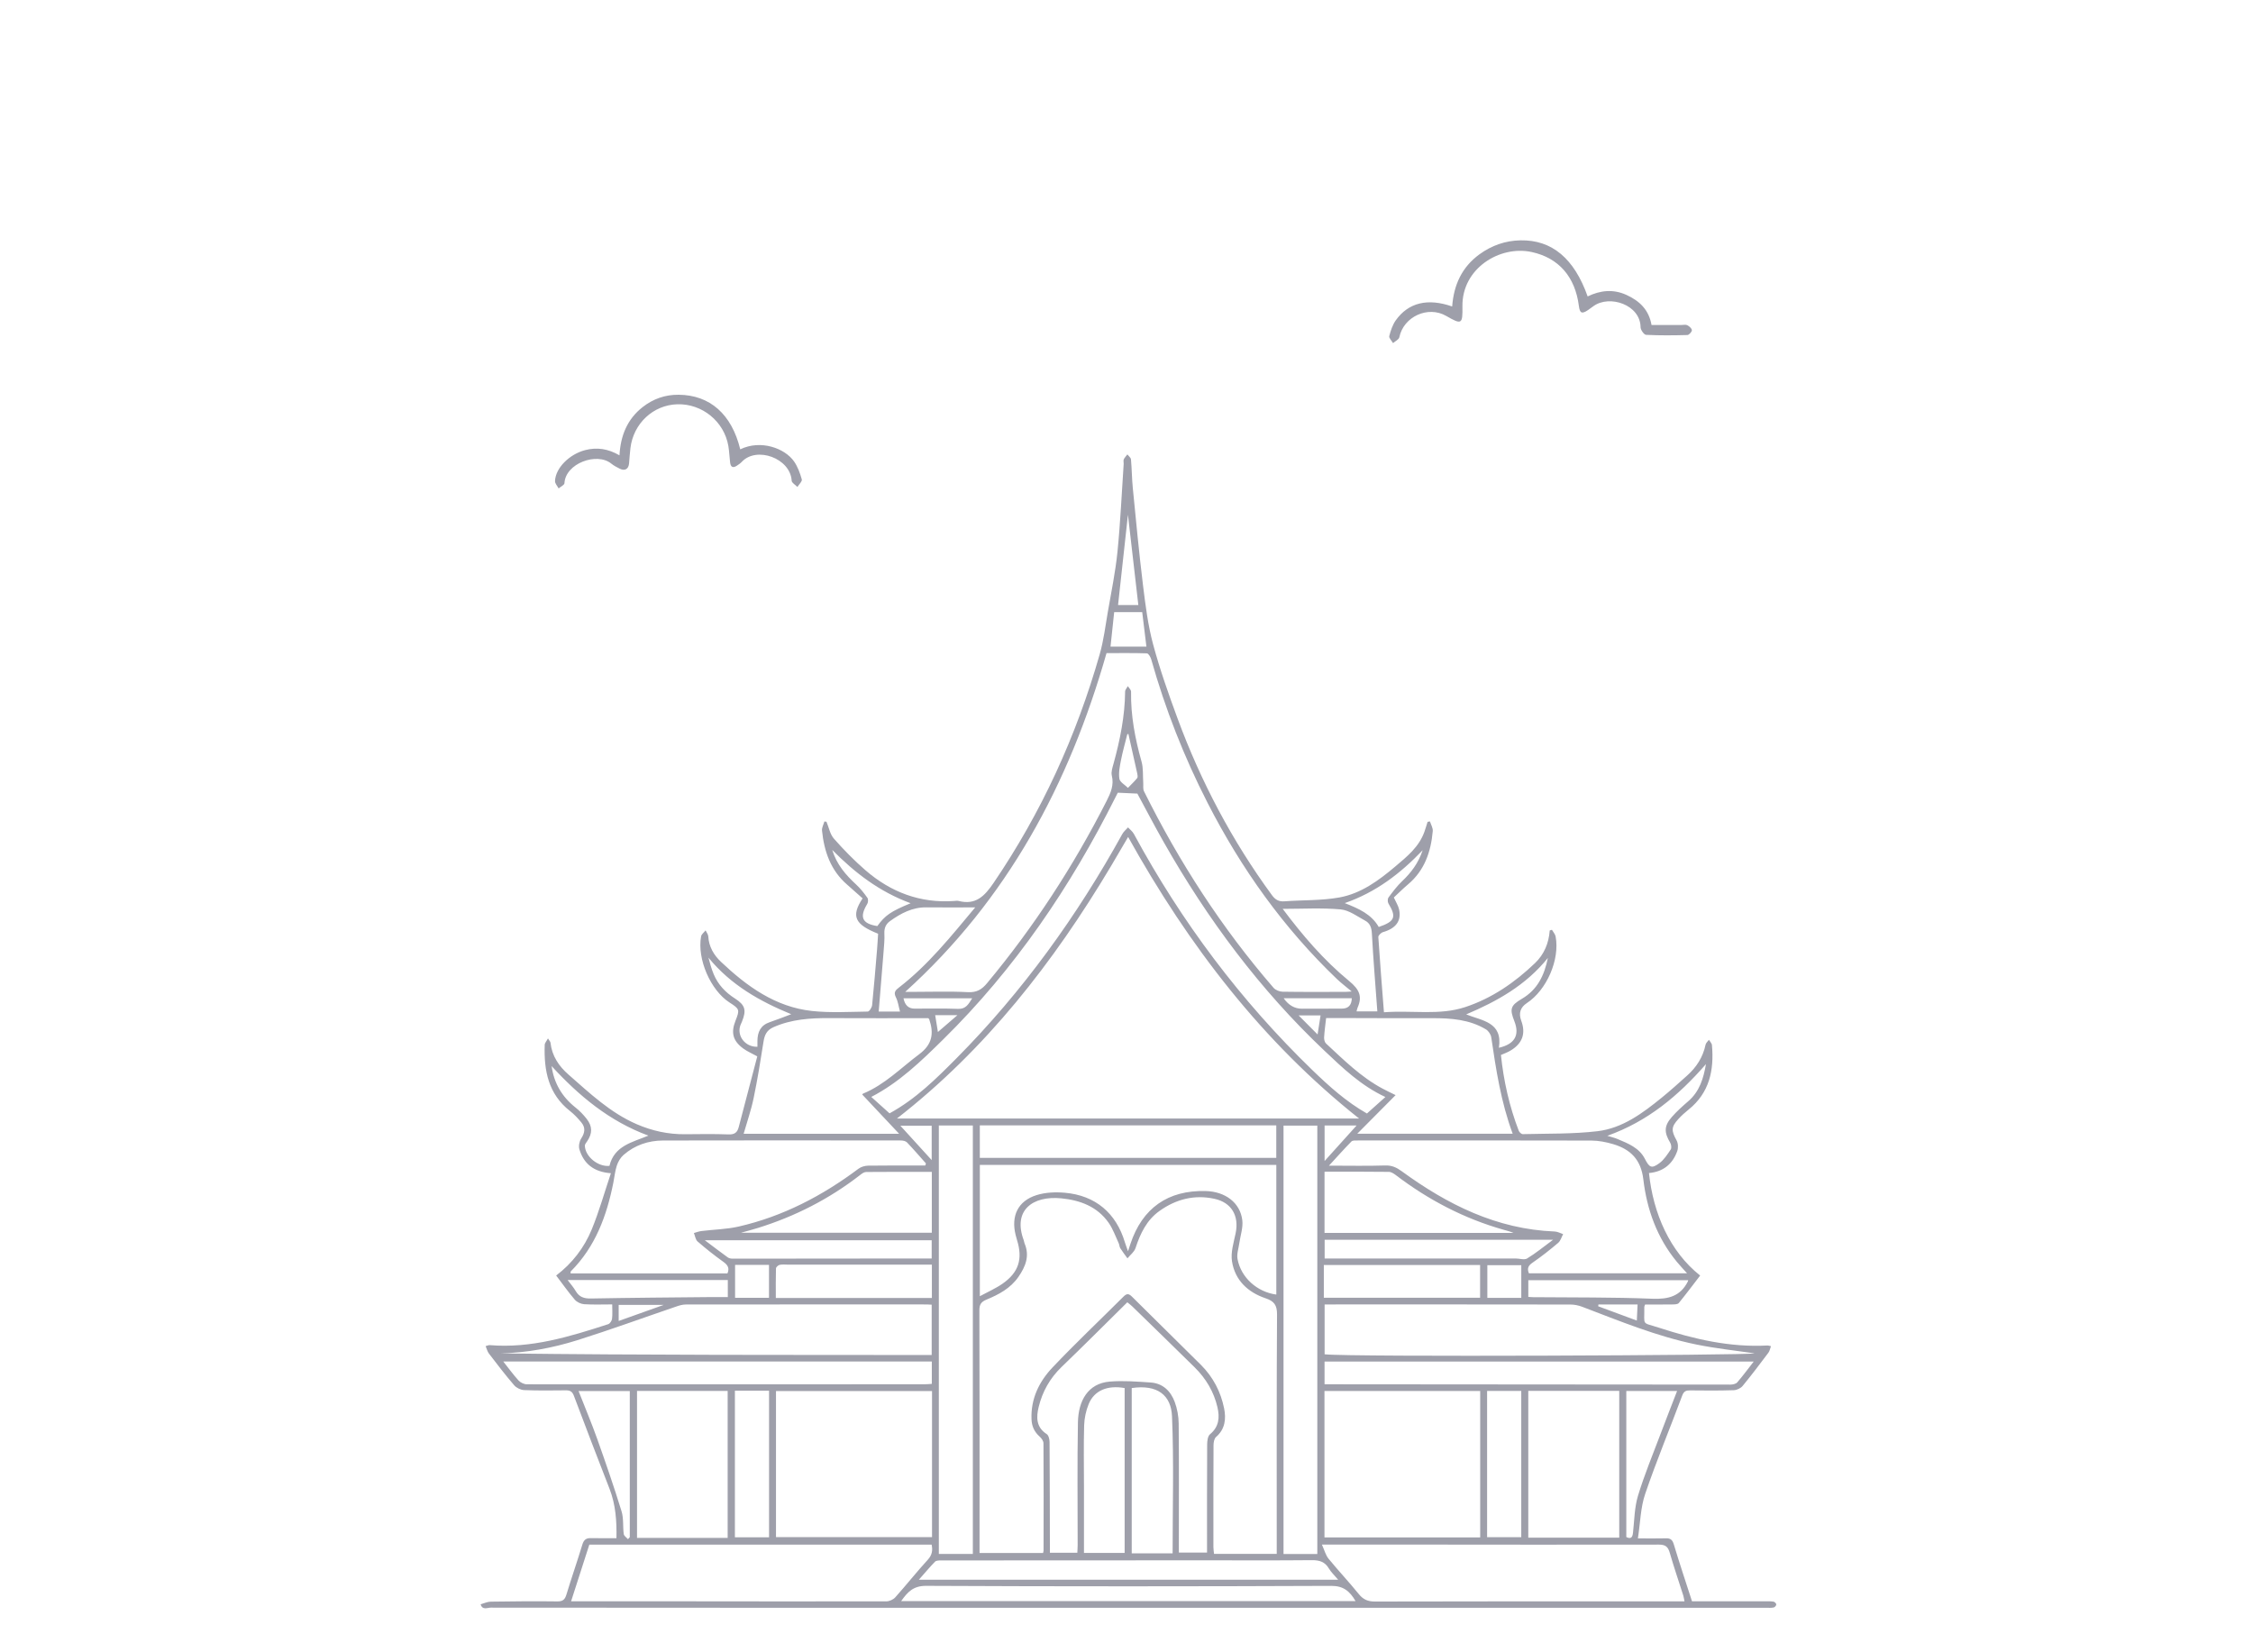 <svg width="75" height="55" viewBox="0 0 75 55" fill="none" xmlns="http://www.w3.org/2000/svg">
<mask id="mask0_1074_89" style="mask-type:alpha" maskUnits="userSpaceOnUse" x="0" y="0" width="75" height="55">
<rect width="75" height="55" fill="#D9D9D9"/>
</mask>
<g mask="url(#mask0_1074_89)">
<path d="M46.069 33.695C47.024 33.625 47.915 33.807 48.775 33.523C49.668 33.228 50.425 32.704 51.099 32.059C51.401 31.77 51.558 31.397 51.589 30.972C51.614 30.965 51.638 30.957 51.662 30.95C51.704 31.024 51.77 31.094 51.785 31.174C51.93 31.942 51.489 32.955 50.828 33.389C50.61 33.532 50.548 33.727 50.64 33.975C50.802 34.408 50.677 34.746 50.261 34.984C50.173 35.034 50.076 35.068 49.965 35.117C50.054 35.979 50.244 36.824 50.558 37.64C50.577 37.689 50.648 37.753 50.692 37.752C51.523 37.73 52.359 37.751 53.181 37.654C54.011 37.555 54.681 37.055 55.317 36.538C55.607 36.303 55.884 36.051 56.163 35.802C56.474 35.524 56.691 35.188 56.777 34.772C56.79 34.714 56.85 34.665 56.889 34.612C56.923 34.671 56.984 34.728 56.989 34.789C57.063 35.623 56.907 36.376 56.212 36.934C56.093 37.029 55.978 37.132 55.875 37.245C55.627 37.514 55.632 37.634 55.812 37.961C55.865 38.056 55.871 38.212 55.834 38.316C55.678 38.754 55.361 39.005 54.893 39.047C55.033 40.395 55.588 41.66 56.596 42.459C56.361 42.764 56.13 43.075 55.886 43.373C55.85 43.418 55.748 43.42 55.676 43.421C55.371 43.426 55.067 43.423 54.763 43.423C54.75 43.463 54.736 43.486 54.737 43.508C54.748 44.15 54.627 44.001 55.227 44.196C56.401 44.578 57.593 44.855 58.841 44.787C58.865 44.786 58.889 44.797 58.954 44.81C58.923 44.89 58.912 44.971 58.868 45.028C58.587 45.401 58.307 45.774 58.01 46.134C57.946 46.211 57.817 46.272 57.717 46.275C57.233 46.291 56.748 46.288 56.264 46.282C56.13 46.281 56.056 46.305 56.001 46.45C55.593 47.543 55.144 48.621 54.767 49.726C54.612 50.18 54.605 50.684 54.524 51.208C54.884 51.208 55.171 51.214 55.458 51.206C55.611 51.201 55.674 51.257 55.72 51.409C55.91 52.04 56.119 52.665 56.325 53.302C57.151 53.302 57.958 53.302 58.764 53.302C58.858 53.302 58.952 53.299 59.043 53.315C59.08 53.322 59.132 53.378 59.131 53.409C59.13 53.444 59.081 53.501 59.044 53.508C58.962 53.525 58.875 53.518 58.791 53.518C50.555 53.518 42.32 53.518 34.085 53.518C28.169 53.518 22.254 53.519 16.339 53.513C16.225 53.513 16.057 53.606 16 53.402C16.112 53.371 16.225 53.315 16.337 53.314C17.077 53.303 17.816 53.296 18.554 53.306C18.733 53.308 18.803 53.247 18.854 53.084C19.023 52.526 19.216 51.975 19.385 51.417C19.433 51.258 19.509 51.195 19.669 51.199C19.947 51.206 20.225 51.201 20.521 51.201C20.532 50.632 20.496 50.088 20.293 49.564C19.893 48.531 19.492 47.498 19.104 46.461C19.047 46.308 18.967 46.278 18.825 46.28C18.366 46.285 17.906 46.291 17.448 46.272C17.334 46.268 17.191 46.198 17.116 46.111C16.823 45.77 16.549 45.413 16.276 45.056C16.225 44.99 16.205 44.9 16.166 44.808C16.235 44.79 16.267 44.772 16.299 44.775C17.676 44.89 18.963 44.494 20.246 44.078C20.304 44.059 20.366 43.966 20.374 43.902C20.393 43.753 20.38 43.599 20.38 43.42C20.052 43.42 19.748 43.433 19.446 43.413C19.337 43.405 19.204 43.344 19.134 43.262C18.919 43.012 18.73 42.741 18.514 42.458C19.051 42.051 19.448 41.532 19.698 40.925C19.943 40.327 20.119 39.701 20.336 39.053C19.757 39.01 19.432 38.731 19.288 38.26C19.255 38.153 19.285 37.992 19.348 37.896C19.472 37.706 19.496 37.535 19.352 37.362C19.239 37.226 19.116 37.093 18.978 36.985C18.25 36.417 18.103 35.631 18.133 34.778C18.135 34.717 18.194 34.656 18.241 34.566C18.286 34.639 18.322 34.672 18.325 34.708C18.374 35.148 18.603 35.489 18.924 35.769C19.631 36.388 20.317 37.042 21.198 37.422C21.709 37.643 22.242 37.76 22.802 37.755C23.286 37.75 23.771 37.743 24.255 37.761C24.455 37.768 24.545 37.697 24.592 37.515C24.795 36.73 25.003 35.947 25.209 35.163C25.025 35.062 24.878 34.999 24.751 34.908C24.398 34.653 24.325 34.379 24.483 33.98C24.63 33.609 24.622 33.587 24.285 33.37C23.654 32.965 23.2 31.921 23.339 31.169C23.353 31.096 23.437 31.036 23.488 30.97C23.519 31.036 23.573 31.101 23.578 31.169C23.596 31.515 23.767 31.796 24 32.016C24.861 32.83 25.809 33.519 27.028 33.652C27.642 33.719 28.268 33.68 28.887 33.672C28.939 33.671 29.024 33.537 29.032 33.458C29.095 32.843 29.144 32.225 29.196 31.609C29.211 31.432 29.22 31.255 29.231 31.081C28.454 30.772 28.322 30.5 28.715 29.904C28.549 29.757 28.375 29.599 28.198 29.445C27.651 28.971 27.435 28.341 27.364 27.648C27.354 27.551 27.415 27.446 27.443 27.345C27.466 27.348 27.49 27.351 27.513 27.354C27.592 27.543 27.631 27.77 27.76 27.916C28.088 28.288 28.438 28.646 28.814 28.971C29.656 29.699 30.633 30.07 31.759 29.991C31.811 29.988 31.864 29.977 31.912 29.99C32.478 30.134 32.775 29.831 33.073 29.393C34.669 27.046 35.829 24.507 36.608 21.779C36.741 21.311 36.796 20.845 36.877 20.377C36.993 19.707 37.132 19.039 37.2 18.363C37.297 17.393 37.34 16.417 37.406 15.443C37.409 15.393 37.391 15.334 37.409 15.291C37.436 15.231 37.488 15.181 37.529 15.126C37.571 15.181 37.644 15.234 37.649 15.292C37.678 15.613 37.679 15.937 37.711 16.258C37.817 17.337 37.919 18.419 38.051 19.495C38.132 20.151 38.215 20.814 38.386 21.45C38.611 22.286 38.901 23.106 39.201 23.919C39.977 26.021 41.014 27.985 42.34 29.795C42.452 29.949 42.569 30.017 42.761 30.002C43.369 29.956 43.987 29.981 44.583 29.874C45.305 29.745 45.895 29.31 46.451 28.84C46.842 28.509 47.239 28.19 47.418 27.685C47.456 27.577 47.488 27.466 47.523 27.357C47.549 27.352 47.576 27.347 47.602 27.343C47.635 27.451 47.705 27.562 47.695 27.666C47.634 28.352 47.423 28.974 46.873 29.437C46.705 29.579 46.549 29.735 46.399 29.875C46.47 30.032 46.548 30.148 46.575 30.276C46.657 30.658 46.463 30.907 46.037 31.028C45.973 31.047 45.879 31.14 45.883 31.192C45.936 32.012 46.003 32.83 46.07 33.692L46.069 33.695ZM42.501 51.725C42.501 51.578 42.501 51.452 42.501 51.325C42.501 48.801 42.495 46.277 42.511 43.753C42.513 43.444 42.413 43.31 42.133 43.217C41.539 43.017 41.111 42.615 41.012 41.987C40.964 41.688 41.069 41.359 41.133 41.05C41.253 40.472 40.998 40.027 40.426 39.904C39.76 39.759 39.148 39.917 38.599 40.308C38.172 40.612 37.96 41.059 37.8 41.545C37.758 41.674 37.624 41.773 37.532 41.886C37.452 41.775 37.367 41.666 37.294 41.55C37.264 41.502 37.265 41.435 37.24 41.382C37.133 41.153 37.049 40.907 36.906 40.703C36.528 40.164 35.962 39.952 35.333 39.889C34.369 39.793 33.706 40.295 34.081 41.289C34.093 41.321 34.092 41.357 34.106 41.388C34.286 41.807 34.137 42.165 33.901 42.505C33.638 42.885 33.247 43.092 32.837 43.261C32.663 43.334 32.603 43.419 32.603 43.612C32.611 46.196 32.608 48.779 32.608 51.363V51.694H34.723C34.73 51.657 34.739 51.633 34.739 51.61C34.741 50.42 34.744 49.23 34.736 48.041C34.736 47.966 34.671 47.875 34.61 47.821C34.434 47.665 34.347 47.479 34.338 47.244C34.31 46.563 34.59 45.992 35.033 45.523C35.798 44.715 36.608 43.951 37.396 43.164C37.504 43.056 37.569 43.049 37.683 43.162C38.446 43.925 39.221 44.676 39.984 45.439C40.382 45.838 40.638 46.329 40.749 46.878C40.819 47.225 40.786 47.57 40.48 47.834C40.419 47.887 40.397 48.014 40.397 48.106C40.391 49.237 40.392 50.367 40.393 51.497C40.393 51.57 40.406 51.643 40.414 51.724H42.501L42.501 51.725ZM30.133 33.016C30.226 33.016 30.307 33.016 30.388 33.016C30.999 33.016 31.612 32.994 32.222 33.026C32.514 33.041 32.685 32.936 32.859 32.726C34.417 30.854 35.737 28.828 36.84 26.657C36.977 26.386 37.088 26.131 37.011 25.815C36.982 25.694 37.034 25.547 37.069 25.418C37.285 24.632 37.447 23.837 37.454 23.017C37.455 22.957 37.514 22.899 37.546 22.839C37.583 22.901 37.653 22.963 37.652 23.024C37.639 23.82 37.786 24.589 38.001 25.352C38.063 25.574 38.041 25.82 38.057 26.055C38.064 26.15 38.043 26.26 38.082 26.339C39.253 28.696 40.672 30.89 42.396 32.882C42.461 32.957 42.593 33.009 42.695 33.011C43.392 33.022 44.088 33.017 44.785 33.016C44.846 33.016 44.908 33.009 44.996 33.003C44.813 32.849 44.65 32.727 44.504 32.588C42.726 30.888 41.32 28.913 40.201 26.729C39.415 25.196 38.79 23.601 38.322 21.944C38.3 21.869 38.23 21.75 38.179 21.748C37.723 21.733 37.267 21.74 36.835 21.74C35.59 26.106 33.533 29.943 30.134 33.016H30.133ZM29.859 37.231H45.241C42.029 34.683 39.569 31.478 37.554 27.86C37.35 28.208 37.169 28.521 36.984 28.831C35.074 32.031 32.816 34.931 29.859 37.231ZM56.161 42.385C56.028 42.236 55.918 42.121 55.818 41.999C55.161 41.202 54.823 40.261 54.705 39.259C54.627 38.599 54.28 38.258 53.701 38.085C53.468 38.016 53.219 37.967 52.978 37.966C50.379 37.958 47.78 37.962 45.18 37.963C45.115 37.963 45.026 37.958 44.989 37.995C44.751 38.238 44.524 38.492 44.24 38.801C44.92 38.801 45.515 38.815 46.108 38.795C46.331 38.787 46.49 38.861 46.661 38.986C48.184 40.096 49.822 40.917 51.754 40.993C51.849 40.996 51.942 41.05 52.035 41.08C51.982 41.178 51.95 41.302 51.871 41.37C51.6 41.6 51.319 41.823 51.026 42.024C50.883 42.121 50.824 42.21 50.896 42.385H56.161H56.161ZM30.802 38.796L30.823 38.726C30.615 38.493 30.411 38.255 30.195 38.029C30.152 37.983 30.062 37.963 29.994 37.963C27.352 37.96 24.711 37.957 22.07 37.964C21.583 37.966 21.132 38.118 20.76 38.442C20.658 38.53 20.578 38.665 20.535 38.794C20.474 38.977 20.456 39.174 20.418 39.365C20.198 40.47 19.821 41.499 19.003 42.318C18.99 42.331 18.997 42.363 18.995 42.389H24.216C24.293 42.207 24.223 42.106 24.08 42.003C23.784 41.791 23.497 41.564 23.222 41.325C23.152 41.265 23.139 41.139 23.099 41.044C23.183 41.021 23.266 40.987 23.352 40.977C23.763 40.926 24.184 40.92 24.585 40.829C26.06 40.492 27.372 39.806 28.579 38.903C28.664 38.839 28.791 38.803 28.9 38.801C29.533 38.792 30.167 38.796 30.801 38.796H30.802ZM19.618 51.416C19.413 52.052 19.216 52.665 19.011 53.302C20.098 53.302 21.134 53.301 22.169 53.302C24.615 53.304 27.061 53.309 29.507 53.304C29.608 53.304 29.737 53.244 29.804 53.169C30.171 52.758 30.514 52.325 30.886 51.918C31.032 51.757 31.052 51.603 31.013 51.416H19.618ZM56.075 53.304C56.059 53.226 56.052 53.168 56.036 53.115C55.885 52.639 55.723 52.168 55.585 51.689C55.528 51.487 55.441 51.415 55.221 51.415C52.487 51.421 49.752 51.416 47.017 51.414C46.042 51.414 45.068 51.414 44.005 51.414C44.09 51.602 44.129 51.765 44.224 51.882C44.551 52.283 44.908 52.659 45.233 53.062C45.38 53.244 45.537 53.31 45.769 53.31C48.818 53.302 51.867 53.304 54.915 53.304C55.295 53.304 55.675 53.304 56.075 53.304ZM46.118 36.516C45.31 36.141 44.702 35.555 44.093 34.979C41.942 32.946 40.195 30.597 38.737 28.028C38.425 27.478 38.133 26.917 37.862 26.417C37.625 26.406 37.433 26.397 37.21 26.387C37.203 26.4 37.172 26.459 37.143 26.518C35.643 29.512 33.785 32.253 31.389 34.608C30.664 35.322 29.931 36.034 29.004 36.513C29.209 36.697 29.414 36.882 29.612 37.06C30.485 36.583 31.168 35.904 31.842 35.225C34.042 33.005 35.853 30.495 37.361 27.761C37.407 27.678 37.487 27.614 37.551 27.542C37.616 27.613 37.699 27.674 37.744 27.756C39.326 30.68 41.298 33.308 43.689 35.622C44.246 36.16 44.816 36.674 45.504 37.065C45.697 36.892 45.892 36.718 46.118 36.516H46.118ZM31.026 46.303H25.832V51.167H31.026V46.303ZM49.274 46.302H44.09V51.177H49.274V46.302ZM35.863 51.686C35.867 51.593 35.874 51.511 35.874 51.428C35.875 50.069 35.858 48.709 35.883 47.349C35.896 46.63 36.214 46.051 36.939 45.989C37.389 45.951 37.849 45.989 38.302 46.019C38.711 46.046 38.972 46.305 39.106 46.668C39.189 46.893 39.235 47.144 39.237 47.384C39.25 48.726 39.243 50.069 39.243 51.411V51.68H40.181C40.181 50.464 40.178 49.275 40.185 48.087C40.185 47.969 40.204 47.806 40.28 47.742C40.581 47.492 40.606 47.185 40.528 46.844C40.408 46.326 40.145 45.887 39.77 45.516C39.081 44.836 38.385 44.162 37.692 43.486C37.646 43.441 37.594 43.404 37.527 43.349C36.79 44.077 36.07 44.798 35.336 45.505C34.951 45.877 34.701 46.322 34.577 46.831C34.495 47.165 34.485 47.506 34.843 47.736C34.907 47.776 34.938 47.908 34.939 47.999C34.947 49.146 34.947 50.293 34.95 51.44C34.95 51.52 34.95 51.602 34.95 51.686H35.864H35.863ZM32.618 43.147C32.891 42.999 33.146 42.888 33.371 42.732C33.913 42.355 34.052 41.908 33.856 41.28C33.838 41.223 33.823 41.166 33.809 41.108C33.651 40.473 33.887 39.975 34.505 39.782C34.8 39.689 35.137 39.675 35.448 39.703C36.465 39.792 37.155 40.379 37.445 41.349C37.469 41.429 37.5 41.507 37.551 41.65C37.593 41.52 37.611 41.466 37.629 41.411C38.025 40.213 38.88 39.612 40.139 39.646C40.788 39.664 41.284 40.033 41.355 40.617C41.385 40.866 41.29 41.131 41.254 41.389C41.23 41.562 41.165 41.745 41.196 41.909C41.311 42.529 41.853 43.009 42.487 43.092V38.776H32.618V43.147V43.147ZM58.409 45.05C57.822 44.962 57.14 44.891 56.471 44.755C55.158 44.486 53.921 43.975 52.673 43.5C52.549 43.453 52.411 43.424 52.279 43.424C49.63 43.419 46.98 43.421 44.33 43.421C44.249 43.421 44.169 43.421 44.095 43.421V45.08C44.858 45.176 58.219 45.115 58.409 45.05ZM16.659 45.05C21.445 45.11 26.229 45.1 31.015 45.104V43.429C30.954 43.426 30.905 43.421 30.856 43.421C28.179 43.421 25.503 43.419 22.826 43.423C22.719 43.423 22.609 43.457 22.507 43.492C21.412 43.865 20.325 44.263 19.223 44.61C18.394 44.87 17.538 45.03 16.659 45.05V45.05ZM50.356 37.739C49.965 36.685 49.801 35.607 49.642 34.528C49.628 34.432 49.548 34.314 49.465 34.264C48.915 33.934 48.301 33.89 47.677 33.892C46.718 33.896 45.76 33.89 44.801 33.888C44.584 33.888 44.367 33.888 44.145 33.888C44.118 34.131 44.089 34.332 44.078 34.535C44.075 34.601 44.097 34.693 44.142 34.735C44.733 35.282 45.304 35.853 46.025 36.237C46.157 36.308 46.293 36.372 46.458 36.453C46.027 36.888 45.616 37.301 45.181 37.739H50.355H50.356ZM30.9 33.892C29.816 33.892 28.713 33.896 27.611 33.89C26.972 33.886 26.345 33.927 25.747 34.192C25.523 34.291 25.45 34.453 25.416 34.678C25.318 35.304 25.217 35.931 25.088 36.551C25.005 36.952 24.869 37.34 24.755 37.74H29.931C29.511 37.292 29.108 36.865 28.704 36.435C28.7 36.439 28.712 36.41 28.733 36.402C29.453 36.104 29.989 35.549 30.598 35.093C31.041 34.763 31.092 34.395 30.933 33.929C30.931 33.922 30.923 33.917 30.901 33.892H30.9ZM43.852 51.728V37.469H42.727V51.728H43.852ZM32.385 51.726V37.465H31.253V51.726H32.385ZM24.223 51.192V46.299H21.206V51.192H24.223ZM50.875 46.298V51.183H53.903V46.298H50.875ZM32.617 38.543H42.486V37.46H32.617V38.543ZM58.38 45.322H44.093V46.079C44.294 46.079 44.472 46.079 44.649 46.079C48.967 46.083 53.284 46.088 57.601 46.089C57.679 46.089 57.785 46.068 57.83 46.016C58.017 45.801 58.186 45.569 58.38 45.321L58.38 45.322ZM31.018 45.32H16.753C16.933 45.546 17.086 45.759 17.262 45.952C17.326 46.021 17.444 46.079 17.537 46.079C21.954 46.083 26.37 46.08 30.788 46.078C30.861 46.078 30.935 46.07 31.019 46.065V45.32L31.018 45.32ZM44.547 52.585C44.42 52.434 44.311 52.334 44.239 52.213C44.107 51.987 43.923 51.931 43.67 51.933C42.473 51.945 41.275 51.938 40.078 51.938C37.156 51.938 34.235 51.939 31.314 51.942C31.25 51.942 31.164 51.945 31.126 51.983C30.946 52.169 30.779 52.368 30.587 52.585H44.547V52.585ZM31.019 39.008C30.273 39.008 29.553 39.005 28.832 39.012C28.765 39.013 28.692 39.065 28.635 39.11C27.607 39.909 26.467 40.491 25.226 40.876C25.041 40.934 24.852 40.982 24.663 41.035H31.019V39.008V39.008ZM44.092 39.003V41.04H50.382C50.274 40.992 50.161 40.966 50.05 40.934C48.74 40.563 47.556 39.944 46.474 39.122C46.404 39.069 46.315 39.009 46.234 39.008C45.531 38.998 44.827 39.003 44.092 39.003ZM29.999 53.297H45.126C44.933 52.968 44.726 52.788 44.316 52.789C39.821 52.808 35.326 52.81 30.83 52.788C30.405 52.786 30.214 52.989 29.999 53.296V53.297ZM39.035 51.707C39.035 50.165 39.079 48.653 39.015 47.145C38.986 46.442 38.53 46.078 37.674 46.204V51.707H39.035ZM37.439 46.204C36.866 46.102 36.426 46.285 36.242 46.735C36.151 46.957 36.097 47.207 36.09 47.446C36.07 48.117 36.084 48.788 36.084 49.459C36.084 50.196 36.084 50.934 36.084 51.692H37.438V46.203L37.439 46.204ZM44.069 43.198H49.271V42.108H44.069V43.198ZM31.021 42.096C30.896 42.096 30.795 42.096 30.695 42.096C29.207 42.096 27.72 42.096 26.233 42.096C26.139 42.096 26.043 42.084 25.953 42.103C25.905 42.114 25.833 42.179 25.831 42.221C25.821 42.548 25.826 42.875 25.826 43.205H31.021V42.096ZM49.504 46.299V51.169H50.641V46.299H49.504ZM24.464 46.292V51.173H25.601V46.292H24.464ZM42.7 30.253C43.356 31.13 44.067 31.962 44.91 32.654C45.25 32.933 45.36 33.164 45.191 33.546C45.175 33.581 45.17 33.622 45.159 33.665H45.85C45.786 32.79 45.715 31.929 45.668 31.068C45.658 30.875 45.604 30.731 45.447 30.647C45.181 30.504 44.911 30.297 44.629 30.271C44 30.215 43.363 30.253 42.699 30.253H42.7ZM29.96 33.671C29.913 33.5 29.894 33.335 29.823 33.196C29.739 33.029 29.811 32.959 29.931 32.867C30.899 32.12 31.654 31.173 32.464 30.204C31.89 30.204 31.366 30.21 30.843 30.203C30.376 30.196 29.993 30.399 29.63 30.659C29.487 30.76 29.432 30.894 29.44 31.073C29.45 31.276 29.429 31.481 29.413 31.684C29.361 32.347 29.306 33.01 29.251 33.671H29.96ZM44.096 41.891C44.206 41.891 44.299 41.891 44.391 41.891C46.412 41.891 48.433 41.891 50.453 41.891C50.583 41.891 50.743 41.948 50.836 41.891C51.127 41.714 51.392 41.495 51.7 41.268H44.096V41.891ZM31.015 41.283H23.461C23.756 41.505 23.99 41.684 24.229 41.856C24.272 41.887 24.337 41.897 24.392 41.897C26.505 41.897 28.617 41.893 30.73 41.891C30.821 41.891 30.912 41.891 31.015 41.891V41.283ZM20.904 51.234C20.924 51.212 20.945 51.191 20.965 51.169V46.304H19.26C19.478 46.859 19.697 47.38 19.886 47.911C20.168 48.705 20.443 49.502 20.691 50.307C20.764 50.543 20.73 50.812 20.764 51.064C20.772 51.126 20.855 51.178 20.904 51.234ZM54.138 51.164C54.297 51.241 54.344 51.171 54.361 51.019C54.407 50.607 54.408 50.18 54.527 49.789C54.74 49.087 55.024 48.407 55.283 47.719C55.46 47.248 55.645 46.779 55.829 46.301H54.138V51.164H54.138ZM24.228 43.175V42.607H18.895C19.001 42.748 19.096 42.856 19.166 42.977C19.283 43.176 19.443 43.227 19.669 43.223C21.018 43.198 22.368 43.188 23.717 43.175C23.885 43.173 24.052 43.175 24.227 43.175H24.228ZM56.198 42.614H50.876V43.169C50.937 43.173 50.986 43.179 51.035 43.179C52.359 43.192 53.683 43.177 55.005 43.231C55.541 43.252 55.94 43.149 56.188 42.654C56.191 42.648 56.191 42.64 56.198 42.614V42.614ZM56.79 35.421C55.871 36.475 54.85 37.329 53.506 37.807C53.644 37.85 53.751 37.874 53.85 37.916C54.202 38.063 54.569 38.21 54.754 38.57C54.903 38.859 54.973 38.914 55.237 38.72C55.393 38.606 55.507 38.427 55.617 38.262C55.651 38.212 55.634 38.097 55.599 38.037C55.395 37.697 55.392 37.481 55.65 37.185C55.816 36.994 56.008 36.823 56.2 36.657C56.579 36.331 56.707 35.895 56.79 35.421V35.421ZM21.583 37.801C20.277 37.319 19.268 36.472 18.363 35.487C18.438 36.045 18.703 36.505 19.156 36.864C19.294 36.973 19.421 37.104 19.529 37.243C19.727 37.496 19.722 37.73 19.545 37.991C19.514 38.037 19.467 38.09 19.469 38.139C19.483 38.502 19.911 38.847 20.288 38.808C20.449 38.137 21.049 38.023 21.583 37.802L21.583 37.801ZM26.339 33.76C25.3 33.334 24.324 32.785 23.584 31.877C23.633 32.066 23.684 32.252 23.758 32.428C23.903 32.774 24.147 33.033 24.465 33.236C24.812 33.458 24.852 33.628 24.7 34.005C24.684 34.045 24.664 34.082 24.649 34.122C24.517 34.476 24.803 34.857 25.214 34.844C25.214 34.779 25.214 34.712 25.214 34.646C25.217 34.349 25.322 34.126 25.626 34.024C25.873 33.941 26.115 33.844 26.339 33.76V33.76ZM51.527 31.887C50.794 32.798 49.835 33.331 48.808 33.766C49.33 33.978 50.031 34.016 49.897 34.877C50.426 34.756 50.591 34.455 50.414 33.999C50.254 33.592 50.273 33.475 50.66 33.248C51.181 32.943 51.407 32.471 51.527 31.887ZM30.314 30.066C29.279 29.685 28.463 29.059 27.704 28.291C27.855 28.782 28.156 29.125 28.5 29.443C28.642 29.573 28.763 29.729 28.875 29.886C28.907 29.931 28.902 30.036 28.87 30.088C28.602 30.529 28.698 30.746 29.205 30.826C29.466 30.468 29.651 30.339 30.314 30.066ZM47.359 28.301C46.613 29.083 45.796 29.704 44.765 30.062C45.232 30.244 45.654 30.432 45.897 30.856C46.437 30.672 46.492 30.524 46.219 30.073C46.188 30.024 46.19 29.918 46.223 29.873C46.363 29.684 46.506 29.493 46.675 29.332C46.975 29.048 47.215 28.732 47.359 28.301ZM24.47 42.103V43.2H25.599V42.103H24.47ZM50.642 42.114H49.512V43.201H50.642V42.114ZM38.163 21.524C38.115 21.129 38.069 20.748 38.023 20.376H37.09C37.049 20.765 37.009 21.14 36.968 21.524H38.163ZM37.548 17.134C37.433 18.18 37.328 19.152 37.219 20.14H37.894C37.781 19.155 37.668 18.18 37.548 17.134ZM42.732 33.228C42.895 33.462 43.099 33.578 43.343 33.577C43.785 33.575 44.227 33.575 44.669 33.574C44.884 33.574 44.994 33.459 45 33.228H42.732ZM30.076 33.23C30.122 33.458 30.243 33.573 30.44 33.574C30.924 33.575 31.408 33.563 31.891 33.582C32.157 33.593 32.239 33.423 32.364 33.23H30.076ZM37.562 24.43C37.55 24.434 37.538 24.438 37.526 24.442C37.455 24.728 37.374 25.012 37.317 25.3C37.277 25.505 37.232 25.722 37.263 25.922C37.281 26.035 37.448 26.125 37.548 26.226C37.651 26.119 37.761 26.016 37.855 25.901C37.88 25.87 37.869 25.8 37.859 25.752C37.763 25.311 37.662 24.871 37.563 24.43H37.562ZM44.094 37.464V38.647C44.464 38.236 44.802 37.861 45.16 37.464H44.094ZM31.015 37.471H29.972C30.331 37.865 30.66 38.226 31.015 38.616V37.471ZM22.092 43.437H20.595V43.971C21.1 43.79 21.572 43.622 22.092 43.437ZM53.21 43.421L53.202 43.482C53.621 43.637 54.042 43.793 54.488 43.958C54.498 43.753 54.505 43.596 54.513 43.421H53.21H53.21ZM31.222 34.352C31.424 34.178 31.638 33.993 31.873 33.791H31.131C31.166 34.009 31.2 34.215 31.222 34.352ZM43.96 33.801H43.231C43.446 34.018 43.646 34.218 43.861 34.434C43.895 34.213 43.927 34.01 43.96 33.801Z" fill="#9E9FAA"/>
<path d="M48.341 10.201C48.395 9.479 48.667 8.891 49.246 8.468C49.655 8.169 50.114 8.009 50.617 8C51.663 7.982 52.404 8.603 52.851 9.867C53.273 9.663 53.703 9.617 54.143 9.817C54.576 10.014 54.888 10.309 54.978 10.818C55.31 10.818 55.64 10.818 55.97 10.818C56.038 10.818 56.117 10.798 56.17 10.826C56.236 10.86 56.32 10.935 56.321 10.992C56.321 11.047 56.226 11.15 56.171 11.152C55.712 11.164 55.253 11.169 54.796 11.146C54.728 11.142 54.614 10.982 54.613 10.893C54.606 10.143 53.583 9.804 53.048 10.188C52.986 10.232 52.925 10.279 52.862 10.322C52.659 10.459 52.59 10.428 52.559 10.183C52.436 9.219 51.892 8.584 50.987 8.389C49.925 8.16 48.662 8.936 48.683 10.2C48.692 10.799 48.658 10.813 48.144 10.517C47.533 10.165 46.723 10.54 46.582 11.227C46.566 11.303 46.445 11.357 46.373 11.421C46.328 11.342 46.231 11.251 46.247 11.188C46.294 11.004 46.358 10.811 46.466 10.659C46.888 10.072 47.525 9.917 48.342 10.202L48.341 10.201Z" fill="#9E9FAA"/>
<path d="M24.642 14.957C25.326 14.625 26.128 14.921 26.434 15.361C26.556 15.537 26.633 15.751 26.691 15.958C26.709 16.023 26.598 16.124 26.545 16.209C26.479 16.14 26.358 16.075 26.354 16.002C26.312 15.253 25.185 14.845 24.692 15.375C24.647 15.424 24.588 15.462 24.532 15.5C24.404 15.586 24.324 15.553 24.305 15.399C24.282 15.214 24.277 15.027 24.246 14.843C24.104 14.027 23.374 13.434 22.549 13.457C21.744 13.48 21.085 14.095 20.986 14.918C20.965 15.087 20.956 15.256 20.941 15.425C20.925 15.614 20.8 15.687 20.63 15.601C20.532 15.552 20.432 15.5 20.347 15.431C19.869 15.043 18.823 15.425 18.79 16.084C18.787 16.145 18.663 16.2 18.596 16.258C18.553 16.176 18.473 16.094 18.476 16.013C18.491 15.58 18.953 15.121 19.475 14.984C19.871 14.881 20.243 14.936 20.622 15.157C20.657 14.5 20.882 13.952 21.391 13.552C21.741 13.278 22.139 13.136 22.59 13.14C23.631 13.148 24.356 13.785 24.642 14.956V14.957Z" fill="#9E9FAA"/>
</g>
</svg>
